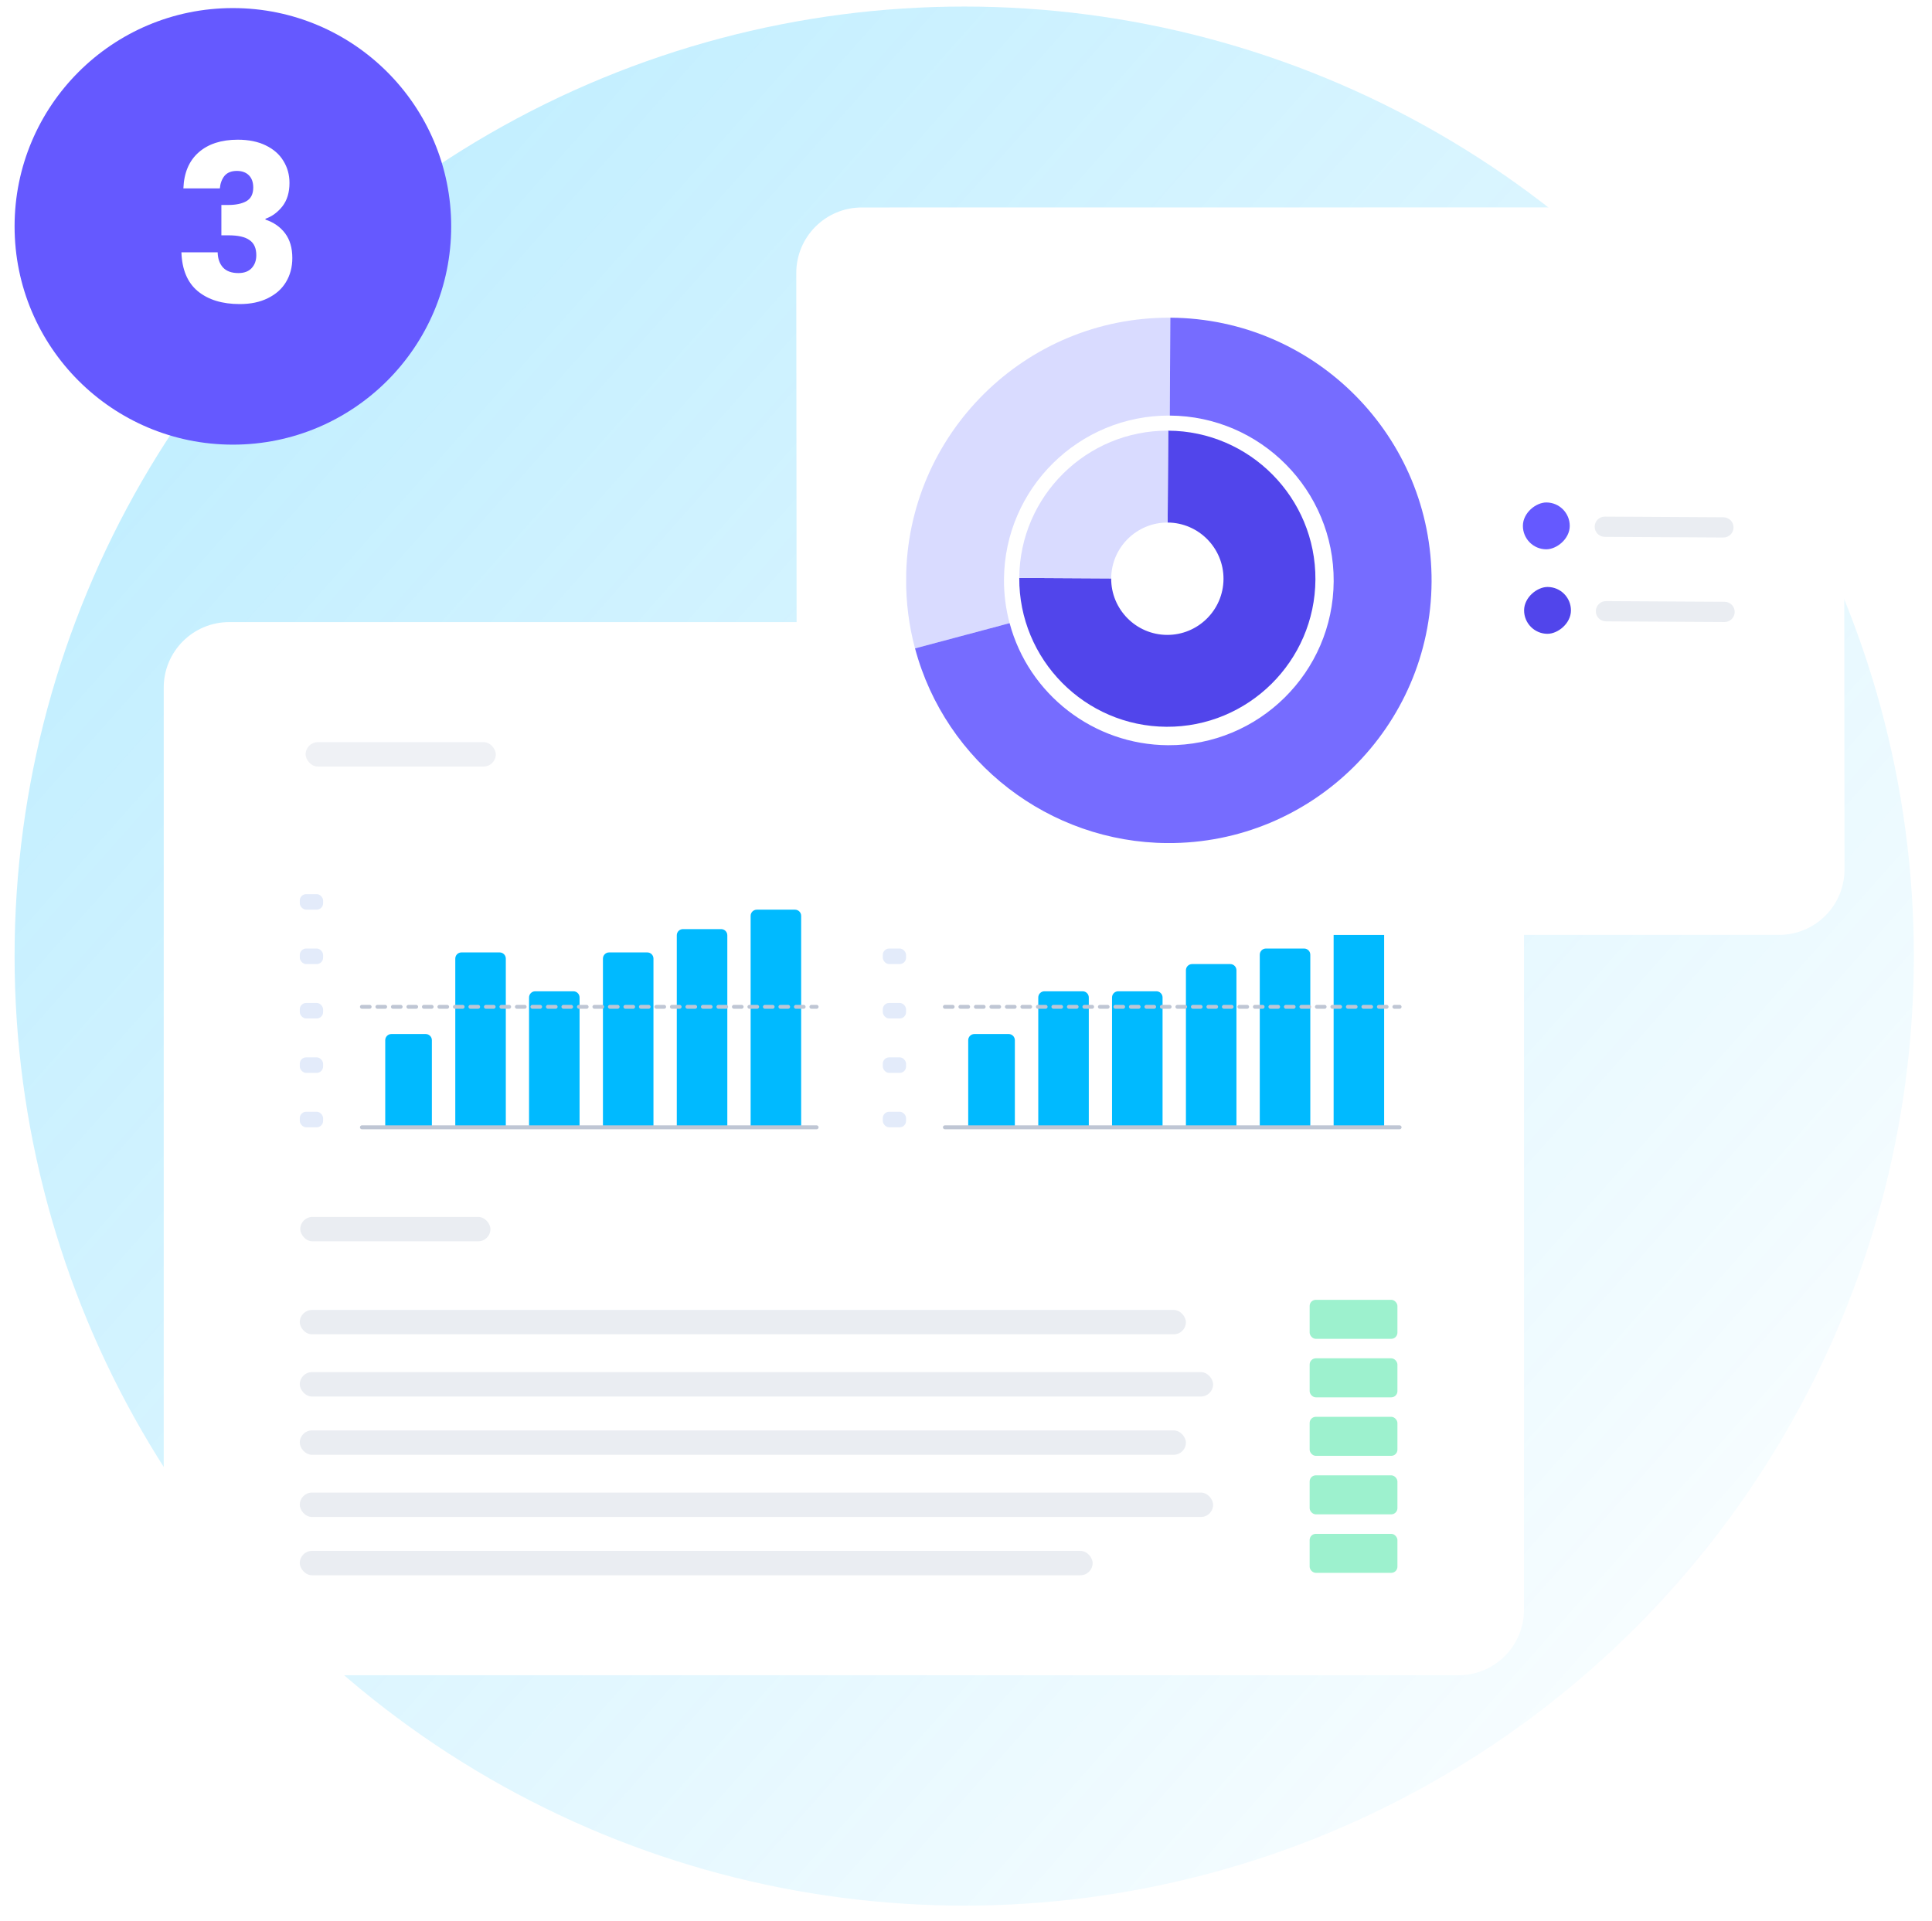<svg width="177" height="176" viewBox="0 0 177 176" fill="none" xmlns="http://www.w3.org/2000/svg">
<circle cx="88.336" cy="87.6" r="87" fill="url(#paint0_linear_8846_43253)"/>
<g filter="url(#filter0_d_8846_43253)">
<path d="M15 58.999C15 55.685 17.686 52.999 21 52.999H133.62C136.934 52.999 139.62 55.685 139.62 58.999V143.491C139.62 146.804 136.934 149.491 133.62 149.491H21C17.686 149.491 15 146.804 15 143.491V58.999Z" fill="white"/>
<rect x="27.465" y="132.756" width="83.674" height="2.234" rx="1.117" fill="#EAEDF2"/>
<rect x="27.465" y="138.097" width="72.636" height="2.234" rx="1.117" fill="#EAEDF2"/>
<rect x="27.465" y="127.059" width="81.181" height="2.234" rx="1.117" fill="#EAEDF2"/>
<rect x="27.465" y="121.718" width="83.674" height="2.234" rx="1.117" fill="#EAEDF2"/>
<rect x="119.984" y="115.093" width="8.041" height="3.574" rx="0.566" fill="#9DF1CE"/>
<rect x="119.984" y="120.454" width="8.041" height="3.574" rx="0.566" fill="#9DF1CE"/>
<rect x="119.984" y="125.814" width="8.041" height="3.574" rx="0.566" fill="#9DF1CE"/>
<rect x="119.984" y="131.175" width="8.041" height="3.574" rx="0.566" fill="#9DF1CE"/>
<rect x="119.984" y="136.536" width="8.041" height="3.574" rx="0.566" fill="#9DF1CE"/>
<rect x="27.465" y="116.021" width="81.181" height="2.234" rx="1.117" fill="#EAEDF2"/>
<rect x="27.508" y="107.499" width="17.422" height="2.234" rx="1.117" fill="#EAEDF2"/>
<path d="M35.293 91.307C35.293 90.995 35.546 90.741 35.859 90.741H39C39.312 90.741 39.566 90.995 39.566 91.307V99.287H35.293V91.307Z" fill="#00BAFF"/>
<path d="M48.469 87.391C48.469 87.078 48.722 86.825 49.034 86.825H52.532C52.844 86.825 53.097 87.078 53.097 87.391V99.287H48.469V87.391Z" fill="#00BAFF"/>
<path d="M41.711 83.83C41.711 83.517 41.964 83.264 42.277 83.264H45.774C46.086 83.264 46.34 83.517 46.34 83.83V99.287H41.711V83.83Z" fill="#00BAFF"/>
<path d="M55.238 83.83C55.238 83.517 55.492 83.264 55.804 83.264H59.301C59.614 83.264 59.867 83.517 59.867 83.83V99.287H55.238V83.83Z" fill="#00BAFF"/>
<path d="M62.004 81.693C62.004 81.381 62.257 81.128 62.57 81.128H66.067C66.379 81.128 66.633 81.381 66.633 81.693V99.287H62.004V81.693Z" fill="#00BAFF"/>
<path d="M68.769 79.913C68.769 79.6 69.023 79.347 69.335 79.347H72.833C73.145 79.347 73.398 79.6 73.398 79.913V99.287H68.769V79.913Z" fill="#00BAFF"/>
<rect x="27.465" y="97.862" width="2.136" height="1.424" rx="0.587" fill="#E3EBFA"/>
<rect x="27.465" y="92.878" width="2.136" height="1.424" rx="0.587" fill="#E3EBFA"/>
<rect x="27.465" y="87.893" width="2.136" height="1.424" rx="0.587" fill="#E3EBFA"/>
<rect x="27.465" y="82.908" width="2.136" height="1.424" rx="0.587" fill="#E3EBFA"/>
<rect x="27.465" y="77.923" width="2.136" height="1.424" rx="0.587" fill="#E3EBFA"/>
<path d="M33.156 99.287L74.815 99.287" stroke="#BFC6D4" stroke-width="0.356" stroke-linecap="round"/>
<path d="M33.156 88.249L74.815 88.249" stroke="#BFC6D4" stroke-width="0.356" stroke-linecap="round" stroke-dasharray="0.71 0.71"/>
<path d="M88.703 91.307C88.703 90.995 88.956 90.741 89.269 90.741H92.41C92.723 90.741 92.976 90.995 92.976 91.307V99.287H88.703V91.307Z" fill="#00BAFF"/>
<path d="M101.879 87.391C101.879 87.078 102.132 86.825 102.445 86.825H105.942C106.254 86.825 106.508 87.078 106.508 87.391V99.287H101.879V87.391Z" fill="#00BAFF"/>
<path d="M95.121 87.391C95.121 87.078 95.374 86.825 95.687 86.825H99.184C99.497 86.825 99.75 87.078 99.75 87.391V99.287H95.121V87.391Z" fill="#00BAFF"/>
<path d="M108.648 84.898C108.648 84.585 108.902 84.332 109.214 84.332H112.712C113.024 84.332 113.277 84.585 113.277 84.898V99.287H108.648V84.898Z" fill="#00BAFF"/>
<path d="M115.414 83.474C115.414 83.161 115.667 82.908 115.98 82.908H119.477C119.79 82.908 120.043 83.161 120.043 83.474V99.287H115.414V83.474Z" fill="#00BAFF"/>
<path d="M122.18 79.913C122.18 79.6 122.433 79.347 122.745 79.347H126.243C126.555 79.347 126.808 79.6 126.808 79.913V99.287H122.18V79.913Z" fill="#00BAFF"/>
<rect x="80.875" y="97.862" width="2.136" height="1.424" rx="0.587" fill="#E3EBFA"/>
<rect x="80.875" y="92.878" width="2.136" height="1.424" rx="0.587" fill="#E3EBFA"/>
<rect x="80.875" y="87.893" width="2.136" height="1.424" rx="0.587" fill="#E3EBFA"/>
<rect x="80.875" y="82.908" width="2.136" height="1.424" rx="0.587" fill="#E3EBFA"/>
<rect x="80.875" y="77.923" width="2.136" height="1.424" rx="0.587" fill="#E3EBFA"/>
<path d="M86.566 99.287L128.225 99.287" stroke="#BFC6D4" stroke-width="0.356" stroke-linecap="round"/>
<path d="M86.566 88.249L128.225 88.249" stroke="#BFC6D4" stroke-width="0.356" stroke-linecap="round" stroke-dasharray="0.71 0.71"/>
<rect x="28" y="63.999" width="17.422" height="2.234" rx="1.117" fill="#EFF1F5"/>
</g>
<g filter="url(#filter1_d_8846_43253)">
<path d="M72.951 21.015C72.948 17.7 75.635 15.01 78.95 15.01L162.933 15.001C166.245 15 168.931 17.683 168.934 20.995L168.985 75.653C168.988 78.968 166.301 81.658 162.985 81.658L79.002 81.667C75.69 81.668 73.005 78.985 73.002 75.673L72.951 21.015Z" fill="white"/>
<rect x="143.824" y="42.049" width="4.292" height="4.292" rx="2.146" transform="rotate(90.323 143.824 42.049)" fill="#6559FF"/>
<path d="M146.096 44.256C146.099 43.744 146.517 43.331 147.029 43.334L157.895 43.395C158.407 43.398 158.82 43.816 158.817 44.328V44.328C158.815 44.84 158.397 45.253 157.885 45.25L147.019 45.189C146.506 45.186 146.093 44.768 146.096 44.256V44.256Z" fill="#EAEDF2"/>
<rect x="143.934" y="49.792" width="4.292" height="4.292" rx="2.146" transform="rotate(90.323 143.934 49.792)" fill="#5145EB"/>
<path d="M146.202 51.999C146.205 51.487 146.622 51.074 147.135 51.077L158.001 51.138C158.513 51.141 158.926 51.559 158.923 52.071V52.071C158.92 52.583 158.502 52.996 157.99 52.993L147.124 52.932C146.612 52.929 146.199 52.511 146.202 51.999V51.999Z" fill="#EAEDF2"/>
<g clip-path="url(#clip0_8846_43253)">
<path d="M106.869 62.59C99.389 62.547 93.338 56.429 93.38 48.948L101.801 48.995C101.785 51.833 104.079 54.156 106.917 54.172C109.754 54.188 112.075 51.893 112.091 49.053C112.107 46.216 109.813 43.893 106.975 43.877L107.023 35.459C114.503 35.501 120.554 41.62 120.512 49.101C120.469 56.582 114.35 62.632 106.869 62.59V62.59Z" fill="#5145EB"/>
<path d="M101.801 48.995L93.38 48.948C93.423 41.467 99.542 35.416 107.023 35.459L106.975 43.879C104.138 43.863 101.817 46.158 101.801 48.997L101.801 48.995Z" fill="#D9DBFF"/>
<path d="M83.829 55.41C83.274 53.341 83.001 51.199 83.013 49.04C83.088 35.769 93.945 25.033 107.216 25.108L107.166 34.077C98.839 34.03 92.027 40.765 91.98 49.093C91.972 50.45 92.145 51.796 92.492 53.092L83.829 55.41Z" fill="#D9DBFF"/>
<path d="M107.22 25.108L107.169 34.077C115.496 34.124 122.232 40.936 122.185 49.263C122.138 57.59 115.326 64.326 106.999 64.279C100.211 64.241 94.247 59.64 92.495 53.094L83.832 55.409C86.625 65.85 96.131 73.185 106.951 73.246C120.222 73.321 131.079 62.585 131.154 49.314C131.227 36.04 120.491 25.182 107.22 25.108Z" fill="#766CFF"/>
</g>
</g>
<circle cx="21.336" cy="20.74" r="20" fill="#6559FF"/>
<path d="M16.801 17.26C16.855 15.834 17.321 14.734 18.201 13.96C19.081 13.187 20.275 12.8 21.781 12.8C22.781 12.8 23.635 12.974 24.341 13.32C25.061 13.667 25.601 14.14 25.961 14.74C26.335 15.34 26.521 16.014 26.521 16.76C26.521 17.64 26.301 18.36 25.861 18.92C25.421 19.467 24.908 19.84 24.321 20.04V20.12C25.081 20.374 25.681 20.794 26.121 21.38C26.561 21.967 26.781 22.72 26.781 23.64C26.781 24.467 26.588 25.2 26.201 25.84C25.828 26.467 25.275 26.96 24.541 27.32C23.821 27.68 22.961 27.86 21.961 27.86C20.361 27.86 19.081 27.467 18.121 26.68C17.175 25.894 16.675 24.707 16.621 23.12H19.941C19.955 23.707 20.121 24.174 20.441 24.52C20.761 24.854 21.228 25.02 21.841 25.02C22.361 25.02 22.761 24.874 23.041 24.58C23.335 24.274 23.481 23.874 23.481 23.38C23.481 22.74 23.275 22.28 22.861 22C22.461 21.707 21.815 21.56 20.921 21.56H20.281V18.78H20.921C21.601 18.78 22.148 18.667 22.561 18.44C22.988 18.2 23.201 17.78 23.201 17.18C23.201 16.7 23.068 16.327 22.801 16.06C22.535 15.794 22.168 15.66 21.701 15.66C21.195 15.66 20.815 15.814 20.561 16.12C20.321 16.427 20.181 16.807 20.141 17.26H16.801Z" fill="white"/>
<defs>
<filter id="filter0_d_8846_43253" x="8" y="49.999" width="138.621" height="110.492" filterUnits="userSpaceOnUse" color-interpolation-filters="sRGB">
<feFlood flood-opacity="0" result="BackgroundImageFix"/>
<feColorMatrix in="SourceAlpha" type="matrix" values="0 0 0 0 0 0 0 0 0 0 0 0 0 0 0 0 0 0 127 0" result="hardAlpha"/>
<feOffset dy="4"/>
<feGaussianBlur stdDeviation="3.5"/>
<feComposite in2="hardAlpha" operator="out"/>
<feColorMatrix type="matrix" values="0 0 0 0 0.175 0 0 0 0 0.108 0 0 0 0 0.588 0 0 0 0.19 0"/>
<feBlend mode="normal" in2="BackgroundImageFix" result="effect1_dropShadow_8846_43253"/>
<feBlend mode="normal" in="SourceGraphic" in2="effect1_dropShadow_8846_43253" result="shape"/>
</filter>
<filter id="filter1_d_8846_43253" x="65.949" y="12.001" width="110.035" height="80.667" filterUnits="userSpaceOnUse" color-interpolation-filters="sRGB">
<feFlood flood-opacity="0" result="BackgroundImageFix"/>
<feColorMatrix in="SourceAlpha" type="matrix" values="0 0 0 0 0 0 0 0 0 0 0 0 0 0 0 0 0 0 127 0" result="hardAlpha"/>
<feOffset dy="4"/>
<feGaussianBlur stdDeviation="3.5"/>
<feComposite in2="hardAlpha" operator="out"/>
<feColorMatrix type="matrix" values="0 0 0 0 0.175 0 0 0 0 0.108 0 0 0 0 0.588 0 0 0 0.19 0"/>
<feBlend mode="normal" in2="BackgroundImageFix" result="effect1_dropShadow_8846_43253"/>
<feBlend mode="normal" in="SourceGraphic" in2="effect1_dropShadow_8846_43253" result="shape"/>
</filter>
<linearGradient id="paint0_linear_8846_43253" x1="-10.214" y1="0.6" x2="175.336" y2="165.335" gradientUnits="userSpaceOnUse">
<stop stop-color="#00BAFF" stop-opacity="0.29"/>
<stop offset="1" stop-color="#00BAFF" stop-opacity="0"/>
</linearGradient>
<clipPath id="clip0_8846_43253">
<rect x="83.156" y="24.972" width="48.137" height="48.137" rx="6" transform="rotate(0.323 83.156 24.972)" fill="white"/>
</clipPath>
</defs>
</svg>
